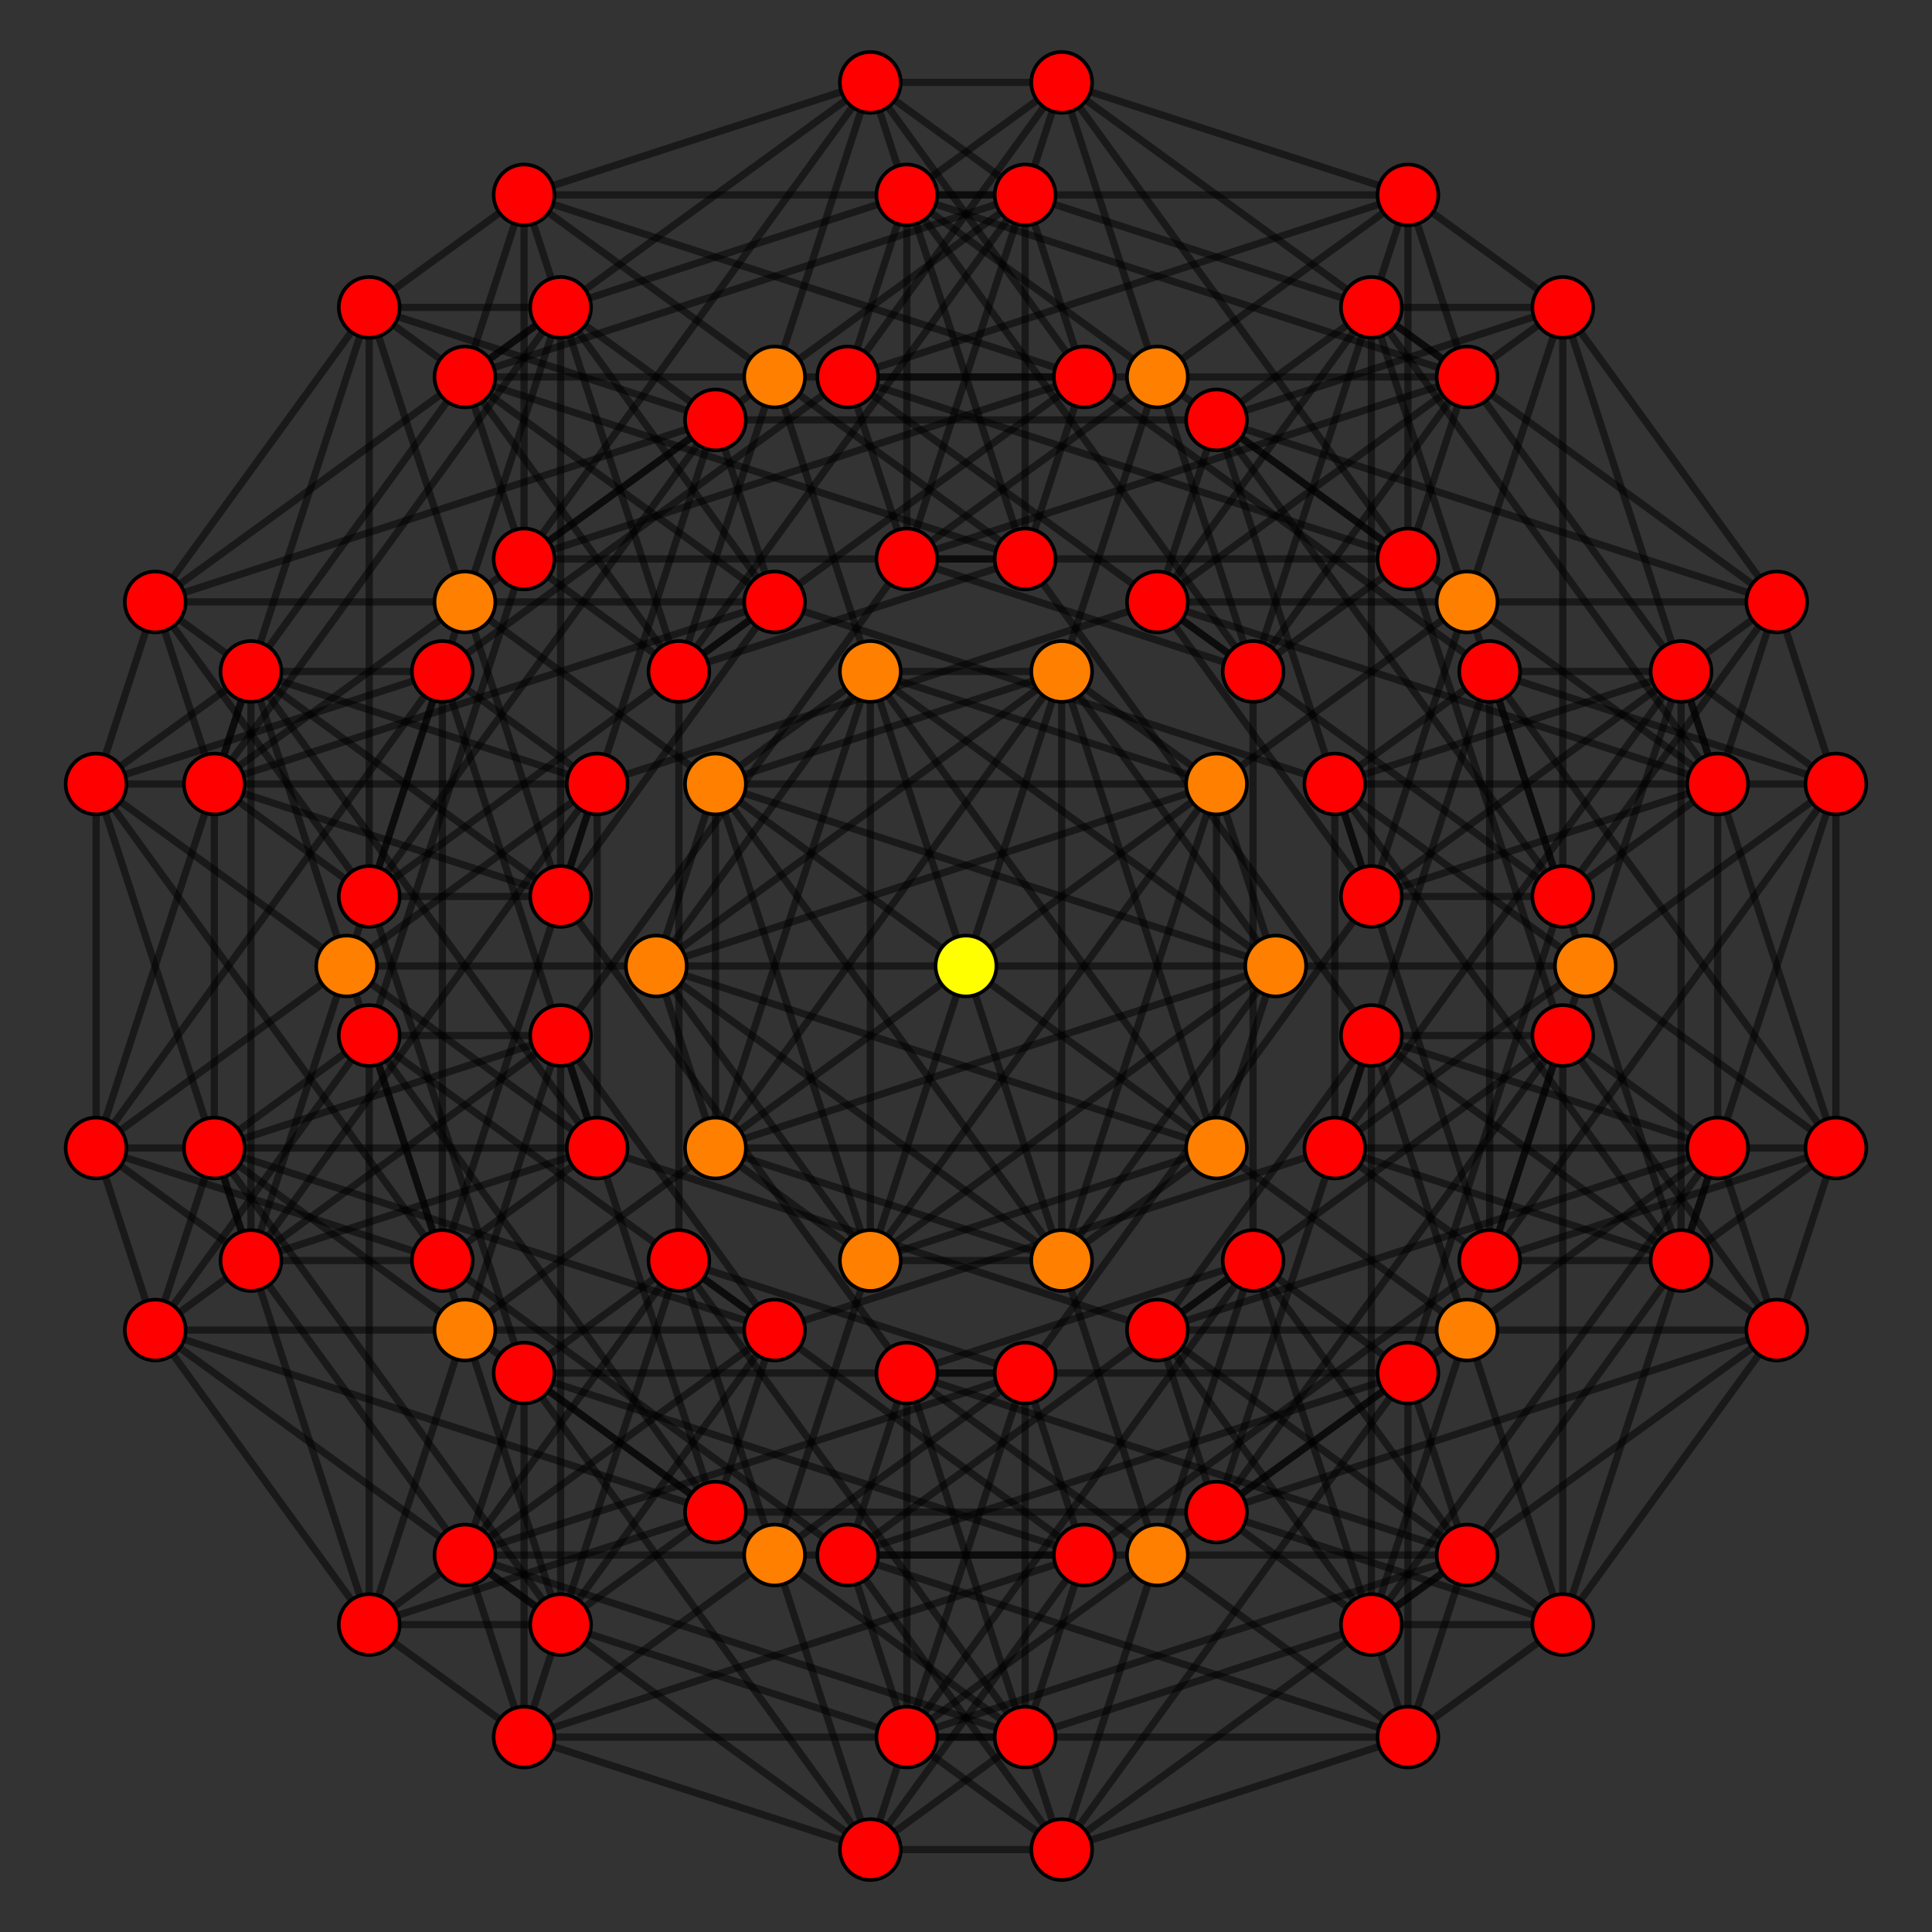 <?xml version="1.0" encoding="UTF-8" standalone="no"?>
<svg
xmlns="http://www.w3.org/2000/svg"
version="1.0"
width="1600" height="1600"
id="7-cube_t56_B5.svg">
<rect width="100%" height="100%" fill="#333333" stroke="none"/>
<g style="stroke:#000000;stroke-width:6.0;stroke-opacity:0.50;">
<line x1="1165.993" y1="161.420" x2="1214.974" y2="312.169"/>
<line x1="1165.993" y1="161.420" x2="702.038" y2="312.169"/>
<line x1="1165.993" y1="161.420" x2="1165.993" y2="462.917"/>
<line x1="1165.993" y1="161.420" x2="751.019" y2="161.420"/>
<line x1="1165.993" y1="161.420" x2="1037.759" y2="556.084"/>
<line x1="1165.993" y1="161.420" x2="879.253" y2="68.253"/>
<line x1="1165.993" y1="161.420" x2="958.506" y2="312.169"/>
<line x1="1165.993" y1="161.420" x2="1294.227" y2="254.588"/>
<line x1="848.981" y1="1137.083" x2="897.962" y2="1287.831"/>
<line x1="848.981" y1="1137.083" x2="385.026" y2="1287.831"/>
<line x1="848.981" y1="1137.083" x2="848.981" y2="1438.580"/>
<line x1="848.981" y1="1137.083" x2="434.007" y2="1137.083"/>
<line x1="848.981" y1="1137.083" x2="720.747" y2="1531.747"/>
<line x1="848.981" y1="1137.083" x2="562.241" y2="1043.916"/>
<line x1="848.981" y1="1137.083" x2="641.494" y2="1287.831"/>
<line x1="848.981" y1="1137.083" x2="1135.721" y2="742.419"/>
<line x1="751.019" y1="462.917" x2="1214.974" y2="312.169"/>
<line x1="751.019" y1="462.917" x2="702.038" y2="312.169"/>
<line x1="751.019" y1="462.917" x2="1165.993" y2="462.917"/>
<line x1="751.019" y1="462.917" x2="751.019" y2="161.420"/>
<line x1="751.019" y1="462.917" x2="1037.759" y2="556.084"/>
<line x1="751.019" y1="462.917" x2="879.253" y2="68.253"/>
<line x1="751.019" y1="462.917" x2="958.506" y2="312.169"/>
<line x1="751.019" y1="462.917" x2="464.279" y2="857.581"/>
<line x1="434.007" y1="1438.580" x2="897.962" y2="1287.831"/>
<line x1="434.007" y1="1438.580" x2="385.026" y2="1287.831"/>
<line x1="434.007" y1="1438.580" x2="848.981" y2="1438.580"/>
<line x1="434.007" y1="1438.580" x2="434.007" y2="1137.083"/>
<line x1="434.007" y1="1438.580" x2="720.747" y2="1531.747"/>
<line x1="434.007" y1="1438.580" x2="562.241" y2="1043.916"/>
<line x1="434.007" y1="1438.580" x2="641.494" y2="1287.831"/>
<line x1="434.007" y1="1438.580" x2="305.773" y2="1345.412"/>
<line x1="1214.974" y1="312.169" x2="1165.993" y2="462.917"/>
<line x1="1214.974" y1="312.169" x2="751.019" y2="161.420"/>
<line x1="1214.974" y1="312.169" x2="1037.759" y2="556.084"/>
<line x1="1214.974" y1="312.169" x2="879.253" y2="68.253"/>
<line x1="1214.974" y1="312.169" x2="958.506" y2="312.169"/>
<line x1="1214.974" y1="312.169" x2="1392.189" y2="556.084"/>
<line x1="897.962" y1="1287.831" x2="848.981" y2="1438.580"/>
<line x1="897.962" y1="1287.831" x2="434.007" y2="1137.083"/>
<line x1="897.962" y1="1287.831" x2="720.747" y2="1531.747"/>
<line x1="897.962" y1="1287.831" x2="562.241" y2="1043.916"/>
<line x1="897.962" y1="1287.831" x2="641.494" y2="1287.831"/>
<line x1="897.962" y1="1287.831" x2="1233.683" y2="1043.916"/>
<line x1="702.038" y1="312.169" x2="1165.993" y2="462.917"/>
<line x1="702.038" y1="312.169" x2="751.019" y2="161.420"/>
<line x1="702.038" y1="312.169" x2="1037.759" y2="556.084"/>
<line x1="702.038" y1="312.169" x2="879.253" y2="68.253"/>
<line x1="702.038" y1="312.169" x2="958.506" y2="312.169"/>
<line x1="702.038" y1="312.169" x2="366.317" y2="556.084"/>
<line x1="385.026" y1="1287.831" x2="848.981" y2="1438.580"/>
<line x1="385.026" y1="1287.831" x2="434.007" y2="1137.083"/>
<line x1="385.026" y1="1287.831" x2="720.747" y2="1531.747"/>
<line x1="385.026" y1="1287.831" x2="562.241" y2="1043.916"/>
<line x1="385.026" y1="1287.831" x2="641.494" y2="1287.831"/>
<line x1="385.026" y1="1287.831" x2="207.811" y2="1043.916"/>
<line x1="1165.993" y1="462.917" x2="1037.759" y2="556.084"/>
<line x1="1165.993" y1="462.917" x2="879.253" y2="68.253"/>
<line x1="1165.993" y1="462.917" x2="958.506" y2="312.169"/>
<line x1="1165.993" y1="462.917" x2="1294.227" y2="857.581"/>
<line x1="848.981" y1="1438.580" x2="720.747" y2="1531.747"/>
<line x1="848.981" y1="1438.580" x2="562.241" y2="1043.916"/>
<line x1="848.981" y1="1438.580" x2="641.494" y2="1287.831"/>
<line x1="848.981" y1="1438.580" x2="1135.721" y2="1345.412"/>
<line x1="751.019" y1="161.420" x2="1037.759" y2="556.084"/>
<line x1="751.019" y1="161.420" x2="879.253" y2="68.253"/>
<line x1="751.019" y1="161.420" x2="958.506" y2="312.169"/>
<line x1="751.019" y1="161.420" x2="464.279" y2="254.588"/>
<line x1="434.007" y1="1137.083" x2="720.747" y2="1531.747"/>
<line x1="434.007" y1="1137.083" x2="562.241" y2="1043.916"/>
<line x1="434.007" y1="1137.083" x2="641.494" y2="1287.831"/>
<line x1="434.007" y1="1137.083" x2="305.773" y2="742.419"/>
<line x1="1037.759" y1="556.084" x2="958.506" y2="312.169"/>
<line x1="1037.759" y1="556.084" x2="1037.759" y2="1043.916"/>
<line x1="720.747" y1="1531.747" x2="641.494" y2="1287.831"/>
<line x1="720.747" y1="1531.747" x2="879.253" y2="1531.747"/>
<line x1="879.253" y1="68.253" x2="958.506" y2="312.169"/>
<line x1="879.253" y1="68.253" x2="720.747" y2="68.253"/>
<line x1="562.241" y1="1043.916" x2="641.494" y2="1287.831"/>
<line x1="562.241" y1="1043.916" x2="562.241" y2="556.084"/>
<line x1="958.506" y1="312.169" x2="958.506" y2="312.169"/>
<line x1="958.506" y1="312.169" x2="879.253" y2="556.084"/>
<line x1="641.494" y1="1287.831" x2="641.494" y2="1287.831"/>
<line x1="641.494" y1="1287.831" x2="720.747" y2="1043.916"/>
<line x1="1294.227" y1="254.588" x2="1471.442" y2="498.504"/>
<line x1="1294.227" y1="254.588" x2="958.506" y2="498.504"/>
<line x1="1294.227" y1="254.588" x2="1422.461" y2="649.252"/>
<line x1="1294.227" y1="254.588" x2="1007.487" y2="347.755"/>
<line x1="1294.227" y1="254.588" x2="1294.227" y2="742.419"/>
<line x1="1294.227" y1="254.588" x2="1135.721" y2="254.588"/>
<line x1="1294.227" y1="254.588" x2="1214.974" y2="498.504"/>
<line x1="1135.721" y1="742.419" x2="1471.442" y2="498.504"/>
<line x1="1135.721" y1="742.419" x2="958.506" y2="498.504"/>
<line x1="1135.721" y1="742.419" x2="1422.461" y2="649.252"/>
<line x1="1135.721" y1="742.419" x2="1007.487" y2="347.755"/>
<line x1="1135.721" y1="742.419" x2="1294.227" y2="742.419"/>
<line x1="1135.721" y1="742.419" x2="1135.721" y2="254.588"/>
<line x1="1135.721" y1="742.419" x2="1214.974" y2="498.504"/>
<line x1="464.279" y1="857.581" x2="641.494" y2="1101.496"/>
<line x1="464.279" y1="857.581" x2="128.558" y2="1101.496"/>
<line x1="464.279" y1="857.581" x2="592.513" y2="1252.245"/>
<line x1="464.279" y1="857.581" x2="177.539" y2="950.748"/>
<line x1="464.279" y1="857.581" x2="464.279" y2="1345.412"/>
<line x1="464.279" y1="857.581" x2="305.773" y2="857.581"/>
<line x1="464.279" y1="857.581" x2="385.026" y2="1101.496"/>
<line x1="305.773" y1="1345.412" x2="641.494" y2="1101.496"/>
<line x1="305.773" y1="1345.412" x2="128.558" y2="1101.496"/>
<line x1="305.773" y1="1345.412" x2="592.513" y2="1252.245"/>
<line x1="305.773" y1="1345.412" x2="177.539" y2="950.748"/>
<line x1="305.773" y1="1345.412" x2="464.279" y2="1345.412"/>
<line x1="305.773" y1="1345.412" x2="305.773" y2="857.581"/>
<line x1="305.773" y1="1345.412" x2="385.026" y2="1101.496"/>
<line x1="1392.189" y1="556.084" x2="1520.423" y2="649.252"/>
<line x1="1392.189" y1="556.084" x2="1105.449" y2="950.748"/>
<line x1="1392.189" y1="556.084" x2="1520.423" y2="950.748"/>
<line x1="1392.189" y1="556.084" x2="1105.449" y2="649.252"/>
<line x1="1392.189" y1="556.084" x2="1392.189" y2="1043.916"/>
<line x1="1392.189" y1="556.084" x2="1233.683" y2="556.084"/>
<line x1="1392.189" y1="556.084" x2="1312.936" y2="800.000"/>
<line x1="1233.683" y1="1043.916" x2="1520.423" y2="649.252"/>
<line x1="1233.683" y1="1043.916" x2="1105.449" y2="950.748"/>
<line x1="1233.683" y1="1043.916" x2="1520.423" y2="950.748"/>
<line x1="1233.683" y1="1043.916" x2="1105.449" y2="649.252"/>
<line x1="1233.683" y1="1043.916" x2="1392.189" y2="1043.916"/>
<line x1="1233.683" y1="1043.916" x2="1233.683" y2="556.084"/>
<line x1="1233.683" y1="1043.916" x2="1312.936" y2="800.000"/>
<line x1="366.317" y1="556.084" x2="494.551" y2="649.252"/>
<line x1="366.317" y1="556.084" x2="79.577" y2="950.748"/>
<line x1="366.317" y1="556.084" x2="494.551" y2="950.748"/>
<line x1="366.317" y1="556.084" x2="79.577" y2="649.252"/>
<line x1="366.317" y1="556.084" x2="366.317" y2="1043.916"/>
<line x1="366.317" y1="556.084" x2="207.811" y2="556.084"/>
<line x1="366.317" y1="556.084" x2="287.064" y2="800.000"/>
<line x1="207.811" y1="1043.916" x2="494.551" y2="649.252"/>
<line x1="207.811" y1="1043.916" x2="79.577" y2="950.748"/>
<line x1="207.811" y1="1043.916" x2="494.551" y2="950.748"/>
<line x1="207.811" y1="1043.916" x2="79.577" y2="649.252"/>
<line x1="207.811" y1="1043.916" x2="366.317" y2="1043.916"/>
<line x1="207.811" y1="1043.916" x2="207.811" y2="556.084"/>
<line x1="207.811" y1="1043.916" x2="287.064" y2="800.000"/>
<line x1="1294.227" y1="857.581" x2="1422.461" y2="950.748"/>
<line x1="1294.227" y1="857.581" x2="1007.487" y2="1252.245"/>
<line x1="1294.227" y1="857.581" x2="1471.442" y2="1101.496"/>
<line x1="1294.227" y1="857.581" x2="958.506" y2="1101.496"/>
<line x1="1294.227" y1="857.581" x2="1294.227" y2="1345.412"/>
<line x1="1294.227" y1="857.581" x2="1135.721" y2="857.581"/>
<line x1="1294.227" y1="857.581" x2="1214.974" y2="1101.496"/>
<line x1="1135.721" y1="1345.412" x2="1422.461" y2="950.748"/>
<line x1="1135.721" y1="1345.412" x2="1007.487" y2="1252.245"/>
<line x1="1135.721" y1="1345.412" x2="1471.442" y2="1101.496"/>
<line x1="1135.721" y1="1345.412" x2="958.506" y2="1101.496"/>
<line x1="1135.721" y1="1345.412" x2="1294.227" y2="1345.412"/>
<line x1="1135.721" y1="1345.412" x2="1135.721" y2="857.581"/>
<line x1="1135.721" y1="1345.412" x2="1214.974" y2="1101.496"/>
<line x1="464.279" y1="254.588" x2="592.513" y2="347.755"/>
<line x1="464.279" y1="254.588" x2="177.539" y2="649.252"/>
<line x1="464.279" y1="254.588" x2="641.494" y2="498.504"/>
<line x1="464.279" y1="254.588" x2="128.558" y2="498.504"/>
<line x1="464.279" y1="254.588" x2="464.279" y2="742.419"/>
<line x1="464.279" y1="254.588" x2="305.773" y2="254.588"/>
<line x1="464.279" y1="254.588" x2="385.026" y2="498.504"/>
<line x1="305.773" y1="742.419" x2="592.513" y2="347.755"/>
<line x1="305.773" y1="742.419" x2="177.539" y2="649.252"/>
<line x1="305.773" y1="742.419" x2="641.494" y2="498.504"/>
<line x1="305.773" y1="742.419" x2="128.558" y2="498.504"/>
<line x1="305.773" y1="742.419" x2="464.279" y2="742.419"/>
<line x1="305.773" y1="742.419" x2="305.773" y2="254.588"/>
<line x1="305.773" y1="742.419" x2="385.026" y2="498.504"/>
<line x1="1037.759" y1="1043.916" x2="1165.993" y2="1137.083"/>
<line x1="1037.759" y1="1043.916" x2="751.019" y2="1438.580"/>
<line x1="1037.759" y1="1043.916" x2="1214.974" y2="1287.831"/>
<line x1="1037.759" y1="1043.916" x2="702.038" y2="1287.831"/>
<line x1="1037.759" y1="1043.916" x2="1165.993" y2="1438.580"/>
<line x1="1037.759" y1="1043.916" x2="751.019" y2="1137.083"/>
<line x1="1037.759" y1="1043.916" x2="958.506" y2="1287.831"/>
<line x1="879.253" y1="1531.747" x2="1165.993" y2="1137.083"/>
<line x1="879.253" y1="1531.747" x2="751.019" y2="1438.580"/>
<line x1="879.253" y1="1531.747" x2="1214.974" y2="1287.831"/>
<line x1="879.253" y1="1531.747" x2="702.038" y2="1287.831"/>
<line x1="879.253" y1="1531.747" x2="1165.993" y2="1438.580"/>
<line x1="879.253" y1="1531.747" x2="751.019" y2="1137.083"/>
<line x1="879.253" y1="1531.747" x2="958.506" y2="1287.831"/>
<line x1="720.747" y1="68.253" x2="848.981" y2="161.420"/>
<line x1="720.747" y1="68.253" x2="434.007" y2="462.917"/>
<line x1="720.747" y1="68.253" x2="897.962" y2="312.169"/>
<line x1="720.747" y1="68.253" x2="385.026" y2="312.169"/>
<line x1="720.747" y1="68.253" x2="848.981" y2="462.917"/>
<line x1="720.747" y1="68.253" x2="434.007" y2="161.420"/>
<line x1="720.747" y1="68.253" x2="641.494" y2="312.169"/>
<line x1="562.241" y1="556.084" x2="848.981" y2="161.420"/>
<line x1="562.241" y1="556.084" x2="434.007" y2="462.917"/>
<line x1="562.241" y1="556.084" x2="897.962" y2="312.169"/>
<line x1="562.241" y1="556.084" x2="385.026" y2="312.169"/>
<line x1="562.241" y1="556.084" x2="848.981" y2="462.917"/>
<line x1="562.241" y1="556.084" x2="434.007" y2="161.420"/>
<line x1="562.241" y1="556.084" x2="641.494" y2="312.169"/>
<line x1="879.253" y1="556.084" x2="1007.487" y2="649.252"/>
<line x1="879.253" y1="556.084" x2="592.513" y2="950.748"/>
<line x1="879.253" y1="556.084" x2="1056.468" y2="800.000"/>
<line x1="879.253" y1="556.084" x2="543.532" y2="800.000"/>
<line x1="879.253" y1="556.084" x2="1007.487" y2="950.748"/>
<line x1="879.253" y1="556.084" x2="592.513" y2="649.252"/>
<line x1="879.253" y1="556.084" x2="879.253" y2="1043.916"/>
<line x1="879.253" y1="556.084" x2="720.747" y2="556.084"/>
<line x1="879.253" y1="556.084" x2="800.000" y2="800.000"/>
<line x1="720.747" y1="1043.916" x2="1007.487" y2="649.252"/>
<line x1="720.747" y1="1043.916" x2="592.513" y2="950.748"/>
<line x1="720.747" y1="1043.916" x2="1056.468" y2="800.000"/>
<line x1="720.747" y1="1043.916" x2="543.532" y2="800.000"/>
<line x1="720.747" y1="1043.916" x2="1007.487" y2="950.748"/>
<line x1="720.747" y1="1043.916" x2="592.513" y2="649.252"/>
<line x1="720.747" y1="1043.916" x2="879.253" y2="1043.916"/>
<line x1="720.747" y1="1043.916" x2="720.747" y2="556.084"/>
<line x1="720.747" y1="1043.916" x2="800.000" y2="800.000"/>
<line x1="1471.442" y1="498.504" x2="1422.461" y2="649.252"/>
<line x1="1471.442" y1="498.504" x2="1007.487" y2="347.755"/>
<line x1="1471.442" y1="498.504" x2="1294.227" y2="742.419"/>
<line x1="1471.442" y1="498.504" x2="1135.721" y2="254.588"/>
<line x1="1471.442" y1="498.504" x2="1214.974" y2="498.504"/>
<line x1="1471.442" y1="498.504" x2="1520.423" y2="649.252"/>
<line x1="641.494" y1="1101.496" x2="592.513" y2="1252.245"/>
<line x1="641.494" y1="1101.496" x2="177.539" y2="950.748"/>
<line x1="641.494" y1="1101.496" x2="464.279" y2="1345.412"/>
<line x1="641.494" y1="1101.496" x2="305.773" y2="857.581"/>
<line x1="641.494" y1="1101.496" x2="385.026" y2="1101.496"/>
<line x1="641.494" y1="1101.496" x2="1105.449" y2="950.748"/>
<line x1="958.506" y1="498.504" x2="1422.461" y2="649.252"/>
<line x1="958.506" y1="498.504" x2="1007.487" y2="347.755"/>
<line x1="958.506" y1="498.504" x2="1294.227" y2="742.419"/>
<line x1="958.506" y1="498.504" x2="1135.721" y2="254.588"/>
<line x1="958.506" y1="498.504" x2="1214.974" y2="498.504"/>
<line x1="958.506" y1="498.504" x2="494.551" y2="649.252"/>
<line x1="128.558" y1="1101.496" x2="592.513" y2="1252.245"/>
<line x1="128.558" y1="1101.496" x2="177.539" y2="950.748"/>
<line x1="128.558" y1="1101.496" x2="464.279" y2="1345.412"/>
<line x1="128.558" y1="1101.496" x2="305.773" y2="857.581"/>
<line x1="128.558" y1="1101.496" x2="385.026" y2="1101.496"/>
<line x1="128.558" y1="1101.496" x2="79.577" y2="950.748"/>
<line x1="1422.461" y1="649.252" x2="1294.227" y2="742.419"/>
<line x1="1422.461" y1="649.252" x2="1135.721" y2="254.588"/>
<line x1="1422.461" y1="649.252" x2="1214.974" y2="498.504"/>
<line x1="1422.461" y1="649.252" x2="1422.461" y2="950.748"/>
<line x1="592.513" y1="1252.245" x2="464.279" y2="1345.412"/>
<line x1="592.513" y1="1252.245" x2="305.773" y2="857.581"/>
<line x1="592.513" y1="1252.245" x2="385.026" y2="1101.496"/>
<line x1="592.513" y1="1252.245" x2="1007.487" y2="1252.245"/>
<line x1="1007.487" y1="347.755" x2="1294.227" y2="742.419"/>
<line x1="1007.487" y1="347.755" x2="1135.721" y2="254.588"/>
<line x1="1007.487" y1="347.755" x2="1214.974" y2="498.504"/>
<line x1="1007.487" y1="347.755" x2="592.513" y2="347.755"/>
<line x1="177.539" y1="950.748" x2="464.279" y2="1345.412"/>
<line x1="177.539" y1="950.748" x2="305.773" y2="857.581"/>
<line x1="177.539" y1="950.748" x2="385.026" y2="1101.496"/>
<line x1="177.539" y1="950.748" x2="177.539" y2="649.252"/>
<line x1="1294.227" y1="742.419" x2="1214.974" y2="498.504"/>
<line x1="1294.227" y1="742.419" x2="1165.993" y2="1137.083"/>
<line x1="464.279" y1="1345.412" x2="385.026" y2="1101.496"/>
<line x1="464.279" y1="1345.412" x2="751.019" y2="1438.580"/>
<line x1="1135.721" y1="254.588" x2="1214.974" y2="498.504"/>
<line x1="1135.721" y1="254.588" x2="848.981" y2="161.420"/>
<line x1="305.773" y1="857.581" x2="385.026" y2="1101.496"/>
<line x1="305.773" y1="857.581" x2="434.007" y2="462.917"/>
<line x1="1214.974" y1="498.504" x2="1214.974" y2="498.504"/>
<line x1="1214.974" y1="498.504" x2="1007.487" y2="649.252"/>
<line x1="385.026" y1="1101.496" x2="385.026" y2="1101.496"/>
<line x1="385.026" y1="1101.496" x2="592.513" y2="950.748"/>
<line x1="1520.423" y1="649.252" x2="1520.423" y2="950.748"/>
<line x1="1520.423" y1="649.252" x2="1105.449" y2="649.252"/>
<line x1="1520.423" y1="649.252" x2="1392.189" y2="1043.916"/>
<line x1="1520.423" y1="649.252" x2="1233.683" y2="556.084"/>
<line x1="1520.423" y1="649.252" x2="1312.936" y2="800.000"/>
<line x1="1105.449" y1="950.748" x2="1520.423" y2="950.748"/>
<line x1="1105.449" y1="950.748" x2="1105.449" y2="649.252"/>
<line x1="1105.449" y1="950.748" x2="1392.189" y2="1043.916"/>
<line x1="1105.449" y1="950.748" x2="1233.683" y2="556.084"/>
<line x1="1105.449" y1="950.748" x2="1312.936" y2="800.000"/>
<line x1="494.551" y1="649.252" x2="494.551" y2="950.748"/>
<line x1="494.551" y1="649.252" x2="79.577" y2="649.252"/>
<line x1="494.551" y1="649.252" x2="366.317" y2="1043.916"/>
<line x1="494.551" y1="649.252" x2="207.811" y2="556.084"/>
<line x1="494.551" y1="649.252" x2="287.064" y2="800.000"/>
<line x1="79.577" y1="950.748" x2="494.551" y2="950.748"/>
<line x1="79.577" y1="950.748" x2="79.577" y2="649.252"/>
<line x1="79.577" y1="950.748" x2="366.317" y2="1043.916"/>
<line x1="79.577" y1="950.748" x2="207.811" y2="556.084"/>
<line x1="79.577" y1="950.748" x2="287.064" y2="800.000"/>
<line x1="1422.461" y1="950.748" x2="1471.442" y2="1101.496"/>
<line x1="1422.461" y1="950.748" x2="958.506" y2="1101.496"/>
<line x1="1422.461" y1="950.748" x2="1294.227" y2="1345.412"/>
<line x1="1422.461" y1="950.748" x2="1135.721" y2="857.581"/>
<line x1="1422.461" y1="950.748" x2="1214.974" y2="1101.496"/>
<line x1="1007.487" y1="1252.245" x2="1471.442" y2="1101.496"/>
<line x1="1007.487" y1="1252.245" x2="958.506" y2="1101.496"/>
<line x1="1007.487" y1="1252.245" x2="1294.227" y2="1345.412"/>
<line x1="1007.487" y1="1252.245" x2="1135.721" y2="857.581"/>
<line x1="1007.487" y1="1252.245" x2="1214.974" y2="1101.496"/>
<line x1="592.513" y1="347.755" x2="641.494" y2="498.504"/>
<line x1="592.513" y1="347.755" x2="128.558" y2="498.504"/>
<line x1="592.513" y1="347.755" x2="464.279" y2="742.419"/>
<line x1="592.513" y1="347.755" x2="305.773" y2="254.588"/>
<line x1="592.513" y1="347.755" x2="385.026" y2="498.504"/>
<line x1="177.539" y1="649.252" x2="641.494" y2="498.504"/>
<line x1="177.539" y1="649.252" x2="128.558" y2="498.504"/>
<line x1="177.539" y1="649.252" x2="464.279" y2="742.419"/>
<line x1="177.539" y1="649.252" x2="305.773" y2="254.588"/>
<line x1="177.539" y1="649.252" x2="385.026" y2="498.504"/>
<line x1="1165.993" y1="1137.083" x2="1214.974" y2="1287.831"/>
<line x1="1165.993" y1="1137.083" x2="702.038" y2="1287.831"/>
<line x1="1165.993" y1="1137.083" x2="1165.993" y2="1438.580"/>
<line x1="1165.993" y1="1137.083" x2="751.019" y2="1137.083"/>
<line x1="1165.993" y1="1137.083" x2="958.506" y2="1287.831"/>
<line x1="751.019" y1="1438.580" x2="1214.974" y2="1287.831"/>
<line x1="751.019" y1="1438.580" x2="702.038" y2="1287.831"/>
<line x1="751.019" y1="1438.580" x2="1165.993" y2="1438.580"/>
<line x1="751.019" y1="1438.580" x2="751.019" y2="1137.083"/>
<line x1="751.019" y1="1438.580" x2="958.506" y2="1287.831"/>
<line x1="848.981" y1="161.420" x2="897.962" y2="312.169"/>
<line x1="848.981" y1="161.420" x2="385.026" y2="312.169"/>
<line x1="848.981" y1="161.420" x2="848.981" y2="462.917"/>
<line x1="848.981" y1="161.420" x2="434.007" y2="161.420"/>
<line x1="848.981" y1="161.420" x2="641.494" y2="312.169"/>
<line x1="434.007" y1="462.917" x2="897.962" y2="312.169"/>
<line x1="434.007" y1="462.917" x2="385.026" y2="312.169"/>
<line x1="434.007" y1="462.917" x2="848.981" y2="462.917"/>
<line x1="434.007" y1="462.917" x2="434.007" y2="161.420"/>
<line x1="434.007" y1="462.917" x2="641.494" y2="312.169"/>
<line x1="1007.487" y1="649.252" x2="1056.468" y2="800.000"/>
<line x1="1007.487" y1="649.252" x2="543.532" y2="800.000"/>
<line x1="1007.487" y1="649.252" x2="1007.487" y2="950.748"/>
<line x1="1007.487" y1="649.252" x2="592.513" y2="649.252"/>
<line x1="1007.487" y1="649.252" x2="879.253" y2="1043.916"/>
<line x1="1007.487" y1="649.252" x2="720.747" y2="556.084"/>
<line x1="1007.487" y1="649.252" x2="800.000" y2="800.000"/>
<line x1="592.513" y1="950.748" x2="1056.468" y2="800.000"/>
<line x1="592.513" y1="950.748" x2="543.532" y2="800.000"/>
<line x1="592.513" y1="950.748" x2="1007.487" y2="950.748"/>
<line x1="592.513" y1="950.748" x2="592.513" y2="649.252"/>
<line x1="592.513" y1="950.748" x2="879.253" y2="1043.916"/>
<line x1="592.513" y1="950.748" x2="720.747" y2="556.084"/>
<line x1="592.513" y1="950.748" x2="800.000" y2="800.000"/>
<line x1="1520.423" y1="950.748" x2="1392.189" y2="1043.916"/>
<line x1="1520.423" y1="950.748" x2="1233.683" y2="556.084"/>
<line x1="1520.423" y1="950.748" x2="1312.936" y2="800.000"/>
<line x1="1520.423" y1="950.748" x2="1471.442" y2="1101.496"/>
<line x1="494.551" y1="950.748" x2="366.317" y2="1043.916"/>
<line x1="494.551" y1="950.748" x2="207.811" y2="556.084"/>
<line x1="494.551" y1="950.748" x2="287.064" y2="800.000"/>
<line x1="494.551" y1="950.748" x2="958.506" y2="1101.496"/>
<line x1="1105.449" y1="649.252" x2="1392.189" y2="1043.916"/>
<line x1="1105.449" y1="649.252" x2="1233.683" y2="556.084"/>
<line x1="1105.449" y1="649.252" x2="1312.936" y2="800.000"/>
<line x1="1105.449" y1="649.252" x2="641.494" y2="498.504"/>
<line x1="79.577" y1="649.252" x2="366.317" y2="1043.916"/>
<line x1="79.577" y1="649.252" x2="207.811" y2="556.084"/>
<line x1="79.577" y1="649.252" x2="287.064" y2="800.000"/>
<line x1="79.577" y1="649.252" x2="128.558" y2="498.504"/>
<line x1="1392.189" y1="1043.916" x2="1312.936" y2="800.000"/>
<line x1="1392.189" y1="1043.916" x2="1214.974" y2="1287.831"/>
<line x1="366.317" y1="1043.916" x2="287.064" y2="800.000"/>
<line x1="366.317" y1="1043.916" x2="702.038" y2="1287.831"/>
<line x1="1233.683" y1="556.084" x2="1312.936" y2="800.000"/>
<line x1="1233.683" y1="556.084" x2="897.962" y2="312.169"/>
<line x1="207.811" y1="556.084" x2="287.064" y2="800.000"/>
<line x1="207.811" y1="556.084" x2="385.026" y2="312.169"/>
<line x1="1312.936" y1="800.000" x2="1312.936" y2="800.000"/>
<line x1="1312.936" y1="800.000" x2="1056.468" y2="800.000"/>
<line x1="287.064" y1="800.000" x2="287.064" y2="800.000"/>
<line x1="287.064" y1="800.000" x2="543.532" y2="800.000"/>
<line x1="1471.442" y1="1101.496" x2="1294.227" y2="1345.412"/>
<line x1="1471.442" y1="1101.496" x2="1135.721" y2="857.581"/>
<line x1="1471.442" y1="1101.496" x2="1214.974" y2="1101.496"/>
<line x1="958.506" y1="1101.496" x2="1294.227" y2="1345.412"/>
<line x1="958.506" y1="1101.496" x2="1135.721" y2="857.581"/>
<line x1="958.506" y1="1101.496" x2="1214.974" y2="1101.496"/>
<line x1="641.494" y1="498.504" x2="464.279" y2="742.419"/>
<line x1="641.494" y1="498.504" x2="305.773" y2="254.588"/>
<line x1="641.494" y1="498.504" x2="385.026" y2="498.504"/>
<line x1="128.558" y1="498.504" x2="464.279" y2="742.419"/>
<line x1="128.558" y1="498.504" x2="305.773" y2="254.588"/>
<line x1="128.558" y1="498.504" x2="385.026" y2="498.504"/>
<line x1="1214.974" y1="1287.831" x2="1165.993" y2="1438.580"/>
<line x1="1214.974" y1="1287.831" x2="751.019" y2="1137.083"/>
<line x1="1214.974" y1="1287.831" x2="958.506" y2="1287.831"/>
<line x1="702.038" y1="1287.831" x2="1165.993" y2="1438.580"/>
<line x1="702.038" y1="1287.831" x2="751.019" y2="1137.083"/>
<line x1="702.038" y1="1287.831" x2="958.506" y2="1287.831"/>
<line x1="897.962" y1="312.169" x2="848.981" y2="462.917"/>
<line x1="897.962" y1="312.169" x2="434.007" y2="161.420"/>
<line x1="897.962" y1="312.169" x2="641.494" y2="312.169"/>
<line x1="385.026" y1="312.169" x2="848.981" y2="462.917"/>
<line x1="385.026" y1="312.169" x2="434.007" y2="161.420"/>
<line x1="385.026" y1="312.169" x2="641.494" y2="312.169"/>
<line x1="1056.468" y1="800.000" x2="1007.487" y2="950.748"/>
<line x1="1056.468" y1="800.000" x2="592.513" y2="649.252"/>
<line x1="1056.468" y1="800.000" x2="879.253" y2="1043.916"/>
<line x1="1056.468" y1="800.000" x2="720.747" y2="556.084"/>
<line x1="1056.468" y1="800.000" x2="800.000" y2="800.000"/>
<line x1="543.532" y1="800.000" x2="1007.487" y2="950.748"/>
<line x1="543.532" y1="800.000" x2="592.513" y2="649.252"/>
<line x1="543.532" y1="800.000" x2="879.253" y2="1043.916"/>
<line x1="543.532" y1="800.000" x2="720.747" y2="556.084"/>
<line x1="543.532" y1="800.000" x2="800.000" y2="800.000"/>
<line x1="1294.227" y1="1345.412" x2="1214.974" y2="1101.496"/>
<line x1="1294.227" y1="1345.412" x2="1165.993" y2="1438.580"/>
<line x1="464.279" y1="742.419" x2="385.026" y2="498.504"/>
<line x1="464.279" y1="742.419" x2="751.019" y2="1137.083"/>
<line x1="1135.721" y1="857.581" x2="1214.974" y2="1101.496"/>
<line x1="1135.721" y1="857.581" x2="848.981" y2="462.917"/>
<line x1="305.773" y1="254.588" x2="385.026" y2="498.504"/>
<line x1="305.773" y1="254.588" x2="434.007" y2="161.420"/>
<line x1="1214.974" y1="1101.496" x2="1214.974" y2="1101.496"/>
<line x1="1214.974" y1="1101.496" x2="1007.487" y2="950.748"/>
<line x1="385.026" y1="498.504" x2="385.026" y2="498.504"/>
<line x1="385.026" y1="498.504" x2="592.513" y2="649.252"/>
<line x1="1165.993" y1="1438.580" x2="958.506" y2="1287.831"/>
<line x1="751.019" y1="1137.083" x2="958.506" y2="1287.831"/>
<line x1="848.981" y1="462.917" x2="641.494" y2="312.169"/>
<line x1="434.007" y1="161.420" x2="641.494" y2="312.169"/>
<line x1="1007.487" y1="950.748" x2="879.253" y2="1043.916"/>
<line x1="1007.487" y1="950.748" x2="720.747" y2="556.084"/>
<line x1="1007.487" y1="950.748" x2="800.000" y2="800.000"/>
<line x1="592.513" y1="649.252" x2="879.253" y2="1043.916"/>
<line x1="592.513" y1="649.252" x2="720.747" y2="556.084"/>
<line x1="592.513" y1="649.252" x2="800.000" y2="800.000"/>
<line x1="958.506" y1="1287.831" x2="958.506" y2="1287.831"/>
<line x1="958.506" y1="1287.831" x2="879.253" y2="1043.916"/>
<line x1="641.494" y1="312.169" x2="641.494" y2="312.169"/>
<line x1="641.494" y1="312.169" x2="720.747" y2="556.084"/>
<line x1="879.253" y1="1043.916" x2="800.000" y2="800.000"/>
<line x1="720.747" y1="556.084" x2="800.000" y2="800.000"/>
<line x1="800.000" y1="800.000" x2="800.000" y2="800.000"/>
</g>
<g style="stroke:#000000;stroke-width:3.0;fill:#ff0000">
<circle cx="1165.993" cy="161.420" r="25.2"/>
<circle cx="848.981" cy="1137.083" r="25.2"/>
<circle cx="751.019" cy="462.917" r="25.2"/>
<circle cx="434.007" cy="1438.580" r="25.2"/>
<circle cx="1214.974" cy="312.169" r="25.2"/>
<circle cx="897.962" cy="1287.831" r="25.2"/>
<circle cx="702.038" cy="312.169" r="25.2"/>
<circle cx="385.026" cy="1287.831" r="25.2"/>
<circle cx="1165.993" cy="462.917" r="25.2"/>
<circle cx="848.981" cy="1438.580" r="25.2"/>
<circle cx="751.019" cy="161.420" r="25.2"/>
<circle cx="434.007" cy="1137.083" r="25.2"/>
<circle cx="1037.759" cy="556.084" r="25.2"/>
<circle cx="720.747" cy="1531.747" r="25.2"/>
<circle cx="879.253" cy="68.253" r="25.2"/>
<circle cx="562.241" cy="1043.916" r="25.2"/>
<circle cx="1294.227" cy="254.588" r="25.2"/>
<circle cx="1135.721" cy="742.419" r="25.2"/>
<circle cx="464.279" cy="857.581" r="25.2"/>
<circle cx="305.773" cy="1345.412" r="25.2"/>
<circle cx="1392.189" cy="556.084" r="25.2"/>
<circle cx="1233.683" cy="1043.916" r="25.2"/>
<circle cx="366.317" cy="556.084" r="25.2"/>
<circle cx="207.811" cy="1043.916" r="25.2"/>
<circle cx="1294.227" cy="857.581" r="25.2"/>
<circle cx="1135.721" cy="1345.412" r="25.2"/>
<circle cx="464.279" cy="254.588" r="25.2"/>
<circle cx="305.773" cy="742.419" r="25.2"/>
<circle cx="1037.759" cy="1043.916" r="25.2"/>
<circle cx="879.253" cy="1531.747" r="25.2"/>
<circle cx="720.747" cy="68.253" r="25.2"/>
<circle cx="562.241" cy="556.084" r="25.2"/>
<circle cx="1471.442" cy="498.504" r="25.2"/>
<circle cx="641.494" cy="1101.496" r="25.2"/>
<circle cx="958.506" cy="498.504" r="25.2"/>
<circle cx="128.558" cy="1101.496" r="25.2"/>
<circle cx="1422.461" cy="649.252" r="25.2"/>
<circle cx="592.513" cy="1252.245" r="25.2"/>
<circle cx="1007.487" cy="347.755" r="25.2"/>
<circle cx="177.539" cy="950.748" r="25.2"/>
<circle cx="1294.227" cy="742.419" r="25.2"/>
<circle cx="464.279" cy="1345.412" r="25.2"/>
<circle cx="1135.721" cy="254.588" r="25.2"/>
<circle cx="305.773" cy="857.581" r="25.2"/>
<circle cx="1520.423" cy="649.252" r="25.2"/>
<circle cx="1105.449" cy="950.748" r="25.2"/>
<circle cx="494.551" cy="649.252" r="25.2"/>
<circle cx="79.577" cy="950.748" r="25.2"/>
<circle cx="1422.461" cy="950.748" r="25.2"/>
<circle cx="1007.487" cy="1252.245" r="25.2"/>
<circle cx="592.513" cy="347.755" r="25.2"/>
<circle cx="177.539" cy="649.252" r="25.2"/>
<circle cx="1165.993" cy="1137.083" r="25.2"/>
<circle cx="751.019" cy="1438.580" r="25.2"/>
<circle cx="848.981" cy="161.420" r="25.2"/>
<circle cx="434.007" cy="462.917" r="25.2"/>
<circle cx="1520.423" cy="950.748" r="25.2"/>
<circle cx="494.551" cy="950.748" r="25.2"/>
<circle cx="1105.449" cy="649.252" r="25.2"/>
<circle cx="79.577" cy="649.252" r="25.2"/>
<circle cx="1392.189" cy="1043.916" r="25.2"/>
<circle cx="366.317" cy="1043.916" r="25.2"/>
<circle cx="1233.683" cy="556.084" r="25.2"/>
<circle cx="207.811" cy="556.084" r="25.2"/>
<circle cx="1471.442" cy="1101.496" r="25.2"/>
<circle cx="958.506" cy="1101.496" r="25.2"/>
<circle cx="641.494" cy="498.504" r="25.2"/>
<circle cx="128.558" cy="498.504" r="25.2"/>
<circle cx="1214.974" cy="1287.831" r="25.2"/>
<circle cx="702.038" cy="1287.831" r="25.2"/>
<circle cx="897.962" cy="312.169" r="25.2"/>
<circle cx="385.026" cy="312.169" r="25.2"/>
<circle cx="1294.227" cy="1345.412" r="25.2"/>
<circle cx="464.279" cy="742.419" r="25.2"/>
<circle cx="1135.721" cy="857.581" r="25.2"/>
<circle cx="305.773" cy="254.588" r="25.2"/>
<circle cx="1165.993" cy="1438.580" r="25.2"/>
<circle cx="751.019" cy="1137.083" r="25.2"/>
<circle cx="848.981" cy="462.917" r="25.2"/>
<circle cx="434.007" cy="161.420" r="25.2"/>
</g>
<g style="stroke:#000000;stroke-width:3.0;fill:#ff7f00">
<circle cx="958.506" cy="312.169" r="25.2"/>
<circle cx="641.494" cy="1287.831" r="25.2"/>
<circle cx="879.253" cy="556.084" r="25.2"/>
<circle cx="720.747" cy="1043.916" r="25.2"/>
<circle cx="1214.974" cy="498.504" r="25.2"/>
<circle cx="385.026" cy="1101.496" r="25.2"/>
<circle cx="1007.487" cy="649.252" r="25.2"/>
<circle cx="592.513" cy="950.748" r="25.2"/>
<circle cx="1312.936" cy="800.000" r="25.2"/>
<circle cx="287.064" cy="800.000" r="25.2"/>
<circle cx="1056.468" cy="800.000" r="25.2"/>
<circle cx="543.532" cy="800.000" r="25.2"/>
<circle cx="1214.974" cy="1101.496" r="25.2"/>
<circle cx="385.026" cy="498.504" r="25.2"/>
<circle cx="1007.487" cy="950.748" r="25.2"/>
<circle cx="592.513" cy="649.252" r="25.2"/>
<circle cx="958.506" cy="1287.831" r="25.2"/>
<circle cx="641.494" cy="312.169" r="25.2"/>
<circle cx="879.253" cy="1043.916" r="25.2"/>
<circle cx="720.747" cy="556.084" r="25.2"/>
</g>
<g style="stroke:#000000;stroke-width:3.0;fill:#ffff00">
<circle cx="800.000" cy="800.000" r="25.2"/>
</g>
</svg>

